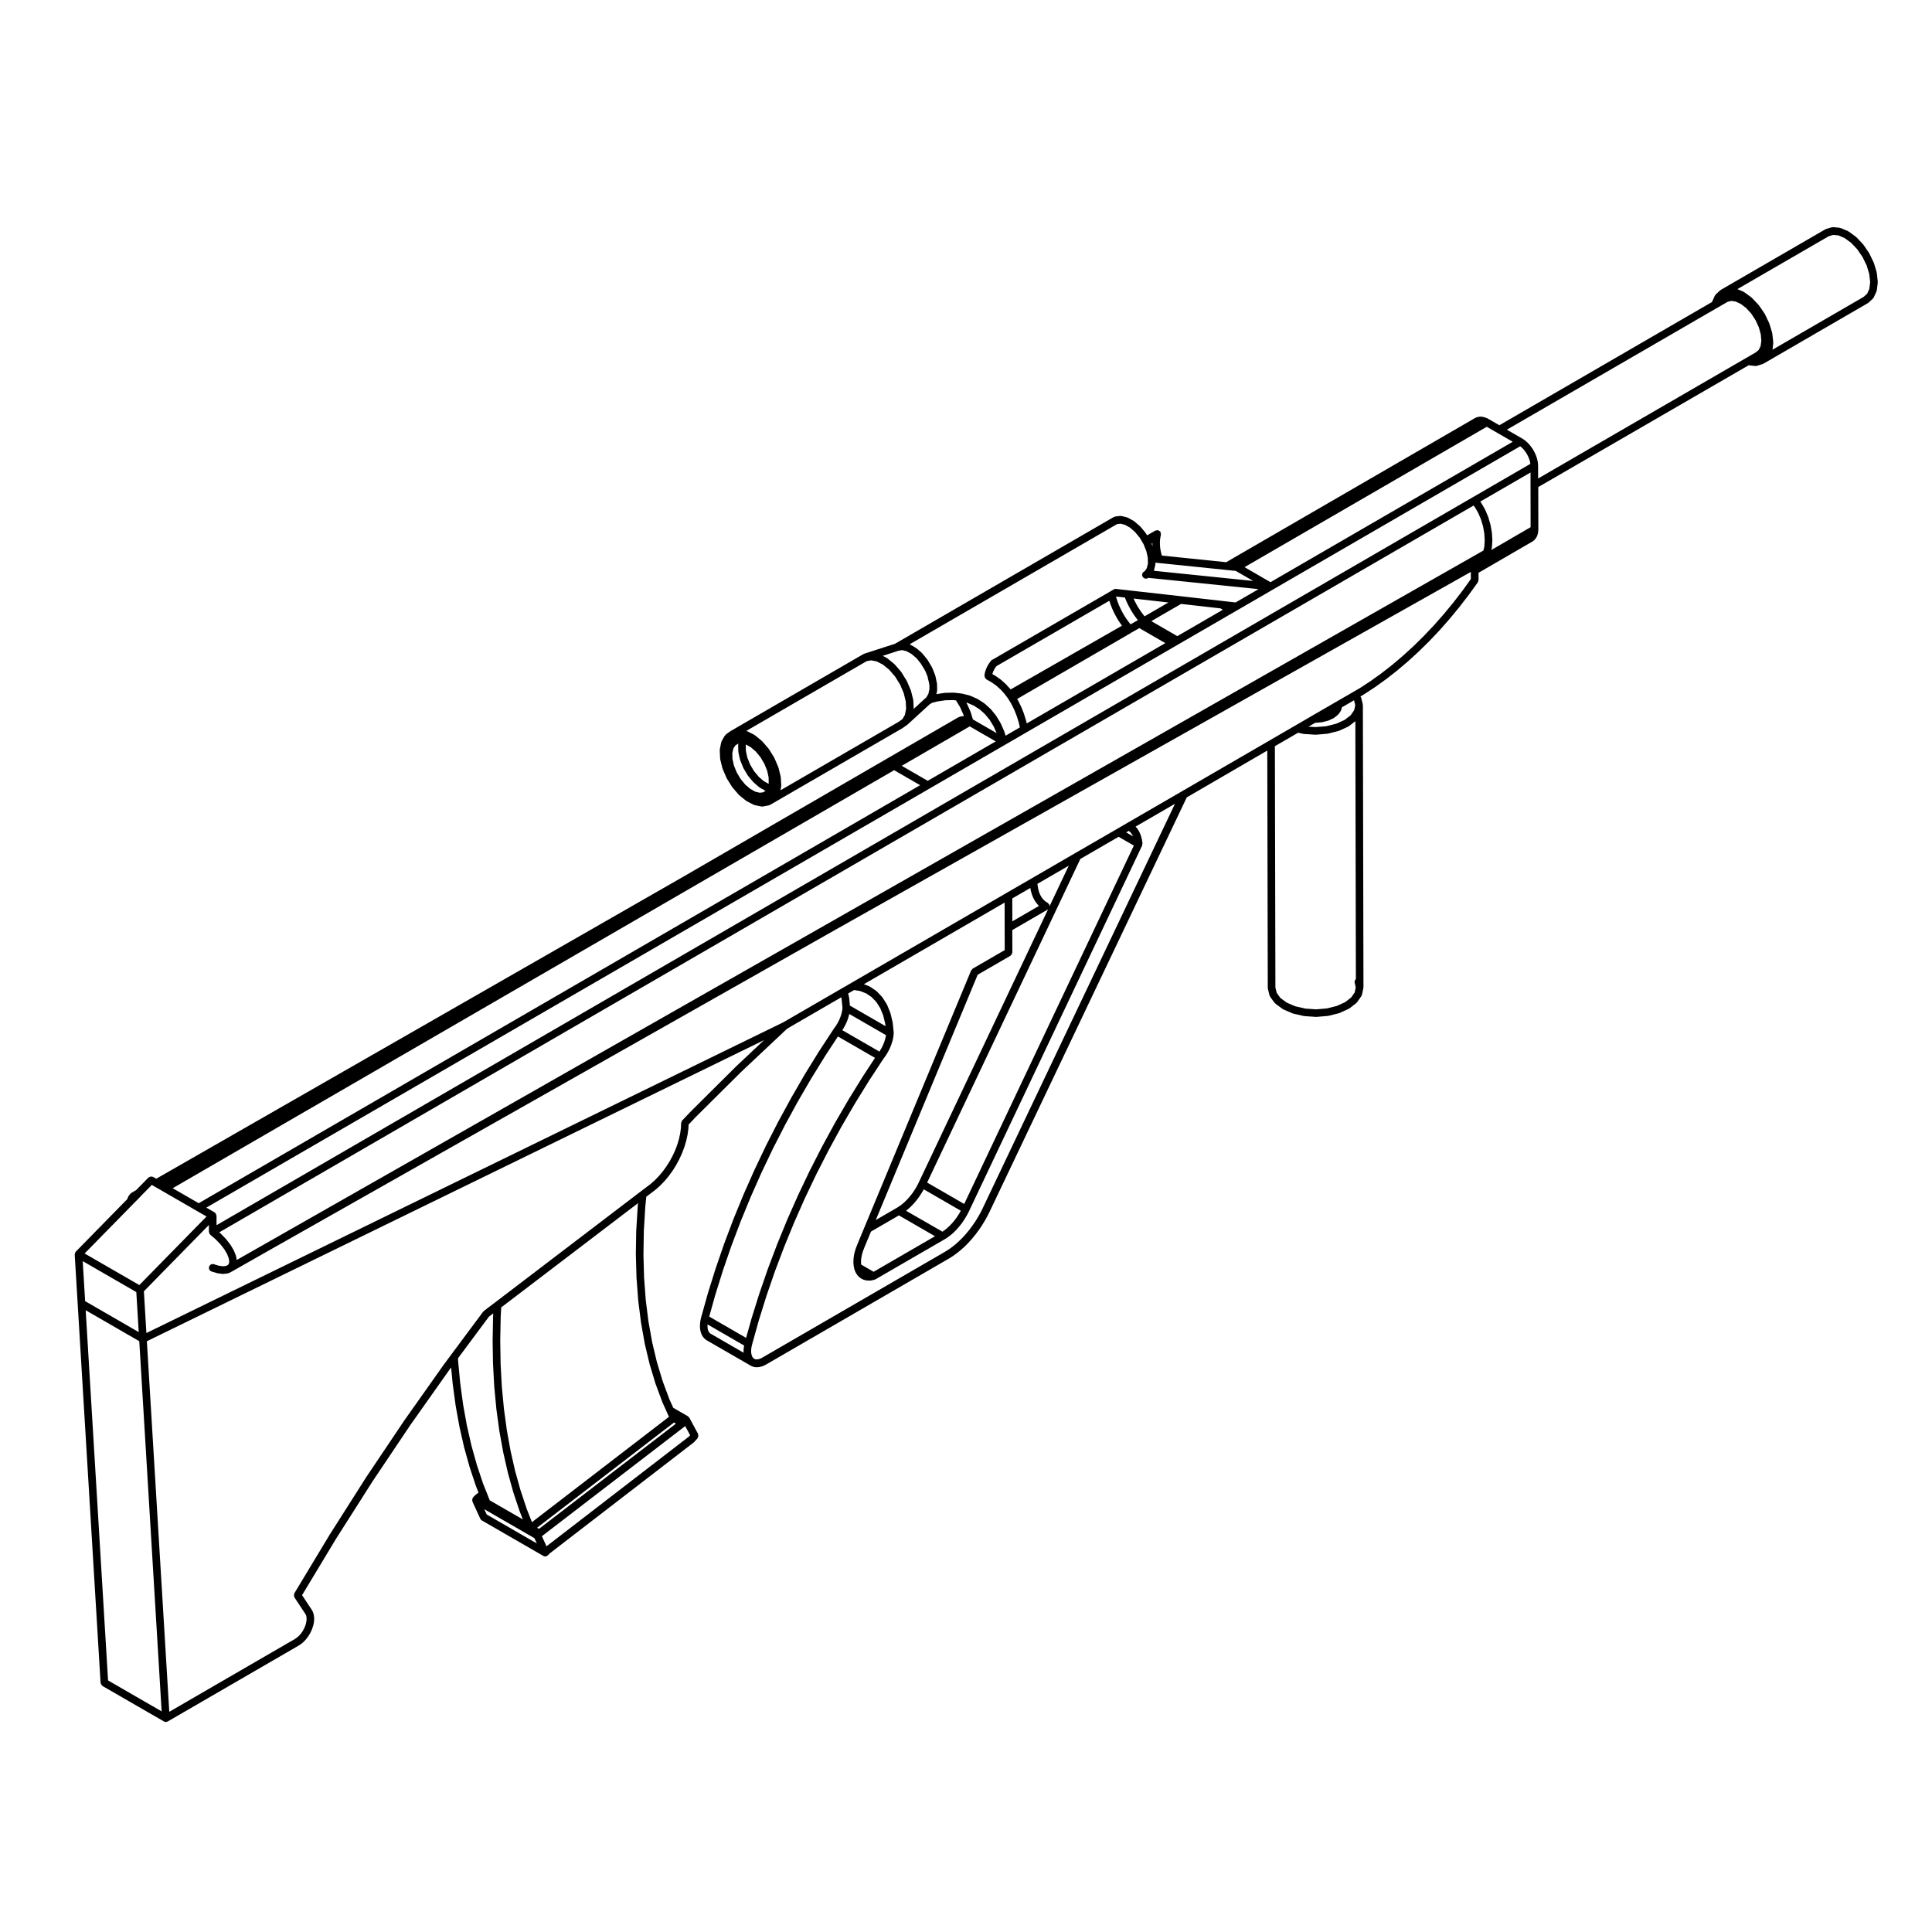 <?xml version="1.0" encoding="UTF-8"?>
<!-- The Best Svg Icon site in the world: iconSvg.co, Visit us! https://iconsvg.co -->
<svg fill="#000000" width="800px" height="800px" version="1.1" viewBox="144 144 512 512" xmlns="http://www.w3.org/2000/svg">
 <path d="m479.84 342.91 0.133 62.93c0 0.051 0.047 0.074 0.051 0.121 0.004 0.047-0.031 0.082-0.016 0.121l0.434 1.742c0.02 0.082 0.09 0.121 0.125 0.195 0.023 0.051 0.004 0.105 0.039 0.156l1.199 1.621c0.031 0.039 0.09 0.031 0.125 0.066 0.039 0.047 0.039 0.109 0.09 0.145l1.883 1.375c0.039 0.031 0.086 0.02 0.125 0.047 0.031 0.016 0.035 0.055 0.07 0.07l2.438 1.055c0.047 0.02 0.086 0.016 0.125 0.023 0.016 0.012 0.023 0.031 0.047 0.035l2.832 0.648c0.051 0.012 0.102 0.012 0.145 0.016 0 0 0.004 0.004 0.012 0.004l0.059 0.004h0.012l2.953 0.203c0.031 0.004 0.051 0.004 0.07 0.004 0.031 0 0.059 0 0.09-0.004l3.019-0.258c0.004 0 0.004-0.004 0.016-0.004 0.051-0.004 0.098-0.012 0.141-0.02l2.801-0.699c0.02-0.004 0.031-0.031 0.051-0.035 0.039-0.016 0.086-0.012 0.125-0.031l2.394-1.094c0.035-0.016 0.039-0.055 0.07-0.074 0.047-0.023 0.098-0.016 0.133-0.047l1.824-1.414c0.051-0.047 0.051-0.109 0.09-0.16 0.035-0.035 0.098-0.023 0.117-0.066l1.133-1.641c0.039-0.051 0.016-0.109 0.039-0.168 0.035-0.074 0.105-0.117 0.117-0.203l0.363-1.754c0.004-0.035-0.023-0.066-0.02-0.105 0-0.035 0.039-0.059 0.039-0.102l-0.156-74.785c0-0.047-0.047-0.074-0.051-0.117-0.012-0.047 0.031-0.082 0.02-0.121l-0.441-1.754c-0.016-0.07-0.09-0.102-0.117-0.16-0.016-0.039-0.004-0.086-0.031-0.125l0.848-0.488c0.004-0.004 0.004-0.016 0.016-0.02 0.004-0.004 0.02-0.004 0.023-0.012l2.922-1.91c0.004-0.004 0.004-0.016 0.012-0.016 0.012-0.004 0.02-0.004 0.031-0.012l2.902-2.086c0.004-0.004 0.004-0.016 0.012-0.02 0.012 0 0.016 0 0.02-0.004l2.883-2.254c0.012-0.004 0.012-0.012 0.012-0.016 0.012-0.004 0.02-0.004 0.023-0.012l2.848-2.418c0.004-0.004 0.004-0.016 0.012-0.02 0.004 0 0.012 0 0.02-0.004l2.805-2.57c0.012-0.004 0.004-0.012 0.012-0.016 0.004-0.004 0.016-0.004 0.02-0.012l2.762-2.715c0.004-0.004 0.004-0.012 0.004-0.02 0.012 0 0.016 0 0.02-0.004l2.707-2.852c0-0.004 0-0.016 0.004-0.023 0.004 0 0.016 0 0.016-0.004l2.637-2.992c0.012-0.004 0.004-0.012 0.012-0.016 0-0.004 0.012-0.004 0.016-0.012l2.562-3.109c0.004-0.004 0-0.012 0.004-0.02 0.004 0 0.016 0 0.016-0.004l2.484-3.219c0.004-0.004 0-0.012 0.004-0.016 0-0.004 0.012-0.004 0.016-0.012l2.398-3.324c0.066-0.09 0.039-0.195 0.07-0.297 0.039-0.105 0.121-0.18 0.121-0.297l-0.004-1.934 14.246-8.258c0.02-0.012 0.02-0.031 0.031-0.039 0.02-0.012 0.051-0.004 0.07-0.02l0.312-0.238c0.039-0.023 0.035-0.074 0.066-0.105 0.031-0.023 0.074-0.016 0.102-0.047l0.273-0.309c0.031-0.035 0.016-0.086 0.039-0.121 0.02-0.023 0.059-0.016 0.082-0.047l0.211-0.371c0.016-0.023-0.004-0.055 0.012-0.082 0.016-0.035 0.055-0.051 0.066-0.086l0.156-0.441c0.012-0.023-0.016-0.051-0.012-0.082 0.012-0.023 0.039-0.039 0.047-0.07l0.098-0.492c0.004-0.023-0.016-0.039-0.012-0.066 0-0.023 0.023-0.039 0.031-0.066l0.031-0.539c0-0.012-0.012-0.02-0.012-0.031 0-0.012 0.012-0.02 0.012-0.031l-0.02-11.18 55.766-32.281c0.016 0 0.023 0.02 0.035 0.02l1.754 0.176c0.039 0 0.07 0.004 0.105 0.004h0.004c0.102 0 0.191-0.016 0.293-0.047l1.5-0.465c0.031-0.012 0.039-0.047 0.07-0.055 0.051-0.02 0.102-0.016 0.141-0.039l27.684-16.051c0.039-0.02 0.039-0.066 0.07-0.09 0.035-0.023 0.082-0.016 0.109-0.047l1.152-1.062c0.035-0.031 0.023-0.082 0.055-0.117 0.059-0.07 0.137-0.117 0.176-0.207l0.73-1.602c0.02-0.047-0.012-0.098 0-0.141 0.02-0.055 0.074-0.09 0.082-0.145l0.246-2.023c0.012-0.047-0.031-0.074-0.031-0.117 0-0.039 0.039-0.07 0.031-0.109l-0.25-2.324c-0.004-0.035-0.039-0.051-0.047-0.082-0.012-0.039 0.02-0.07 0.012-0.105l-0.73-2.438c-0.012-0.031-0.047-0.035-0.055-0.066-0.012-0.031 0.004-0.055-0.004-0.086l-1.16-2.402c-0.012-0.023-0.039-0.031-0.059-0.055-0.012-0.023 0-0.055-0.016-0.082l-1.512-2.207c-0.016-0.023-0.051-0.023-0.07-0.047s-0.012-0.059-0.031-0.082l-1.754-1.848c-0.023-0.023-0.066-0.016-0.09-0.039-0.023-0.023-0.02-0.066-0.051-0.086l-1.883-1.367c-0.035-0.023-0.086-0.012-0.117-0.031s-0.047-0.066-0.082-0.082l-1.883-0.805c-0.051-0.023-0.102 0.012-0.156 0-0.051-0.02-0.082-0.074-0.137-0.082l-1.754-0.168c-0.082-0.016-0.125 0.051-0.203 0.059-0.066 0.004-0.121-0.039-0.191-0.02l-1.508 0.465c-0.039 0.016-0.051 0.059-0.09 0.082-0.039 0.016-0.086-0.004-0.117 0.016l-27.688 16.043c-0.035 0.02-0.035 0.066-0.07 0.09-0.031 0.023-0.082 0.016-0.105 0.047l-1.152 1.074c-0.059 0.051-0.051 0.125-0.09 0.188-0.039 0.055-0.117 0.07-0.145 0.137l-0.719 1.602c-0.012 0.016 0 0.035-0.004 0.051l-56.371 32.668-2.832-1.637c-0.016-0.004-0.023 0-0.035-0.004-0.016-0.004-0.02-0.023-0.031-0.031l-0.484-0.238c-0.02-0.012-0.039 0.004-0.059-0.004-0.02-0.012-0.031-0.035-0.051-0.039l-0.473-0.168c-0.023-0.012-0.051 0.012-0.082 0.004-0.031-0.012-0.039-0.039-0.07-0.047l-0.457-0.09c-0.035-0.004-0.066 0.023-0.098 0.02-0.039-0.004-0.059-0.039-0.102-0.039h-0.434c-0.035 0-0.059 0.035-0.09 0.039-0.039 0.004-0.07-0.031-0.105-0.02l-0.398 0.082c-0.039 0.012-0.059 0.051-0.102 0.066-0.039 0.012-0.074-0.016-0.105 0l-0.363 0.156c-0.023 0.012-0.031 0.035-0.051 0.047-0.02 0.012-0.039 0-0.059 0.012l-65.91 38.188-17.043-1.754-0.09-0.289-0.125-0.473-0.109-0.52-0.086-0.465-0.059-0.469-0.039-0.52-0.016-0.449 0.004-0.516 0.031-0.469 0.051-0.438 0.082-0.457 0.102-0.465c0.012-0.023-0.012-0.047-0.012-0.066 0.02-0.121-0.031-0.23-0.059-0.352-0.02-0.105 0.016-0.207-0.039-0.301-0.004-0.012-0.016-0.012-0.02-0.016-0.016-0.023-0.039-0.039-0.059-0.066-0.016-0.02-0.004-0.047-0.02-0.066-0.07-0.086-0.176-0.086-0.266-0.141-0.102-0.059-0.168-0.156-0.277-0.188-0.012 0-0.012-0.012-0.02-0.012-0.02-0.004-0.039 0.016-0.066 0.012-0.121-0.02-0.227 0.035-0.348 0.059-0.102 0.023-0.207-0.016-0.309 0.047l-0.031 0.016c-0.012 0.012-0.016 0.012-0.023 0.016l-2.121 1.223-0.312-0.527c-0.012-0.023-0.047-0.023-0.059-0.051-0.02-0.023-0.012-0.059-0.031-0.086l-1.34-1.621c-0.023-0.023-0.059-0.02-0.086-0.047-0.02-0.02-0.016-0.055-0.035-0.074l-1.492-1.289c-0.031-0.023-0.074-0.016-0.105-0.035s-0.035-0.066-0.07-0.086l-1.535-0.848c-0.039-0.023-0.09 0-0.133-0.016-0.047-0.02-0.066-0.074-0.109-0.086l-1.465-0.363c-0.07-0.016-0.125 0.031-0.191 0.031-0.066-0.004-0.105-0.055-0.172-0.051l-1.309 0.156c-0.082 0.012-0.109 0.082-0.18 0.102-0.066 0.023-0.141-0.012-0.203 0.031l-57.859 33.523c-0.016 0.012-0.016 0.031-0.031 0.039l-8.273 2.676c-0.039 0.016-0.051 0.059-0.086 0.074-0.035 0.016-0.074-0.004-0.105 0.016l-35.105 20.348c-0.016 0.012-0.016 0.031-0.031 0.039-0.016 0.012-0.035 0-0.051 0.012l-1.246 0.887c-0.066 0.047-0.066 0.125-0.117 0.188-0.051 0.055-0.133 0.066-0.172 0.125l-0.836 1.438c-0.031 0.055 0 0.105-0.02 0.16-0.02 0.059-0.086 0.09-0.098 0.145l-0.379 1.891c-0.012 0.047 0.023 0.086 0.023 0.125 0 0.039-0.047 0.074-0.039 0.117l0.105 2.211c0 0.035 0.035 0.059 0.039 0.098 0.004 0.035-0.02 0.066-0.016 0.102l0.59 2.383c0.004 0.035 0.039 0.051 0.055 0.086 0.004 0.023-0.012 0.051 0 0.074l1.027 2.394c0.012 0.031 0.047 0.047 0.059 0.074 0.012 0.02 0 0.039 0.012 0.059l1.395 2.231c0.012 0.02 0.047 0.016 0.059 0.035 0.02 0.031 0.004 0.066 0.031 0.098l1.668 1.941c0.02 0.023 0.059 0.016 0.082 0.039 0.023 0.02 0.02 0.059 0.047 0.086l1.828 1.484c0.031 0.023 0.074 0.02 0.109 0.039 0.023 0.02 0.031 0.059 0.059 0.074l1.863 0.953c0.066 0.035 0.133 0.031 0.195 0.051 0.031 0.004 0.039 0.039 0.07 0.047l1.773 0.352c0.066 0.016 0.133 0.02 0.195 0.02 0.059 0 0.121-0.004 0.18-0.02l1.562-0.289c0.035-0.004 0.051-0.047 0.082-0.055 0.082-0.02 0.168-0.02 0.242-0.066l35.105-20.34c0.012-0.004 0.012-0.023 0.023-0.031 0.016-0.016 0.039-0.012 0.055-0.02l1.246-0.887c0.02-0.016 0.016-0.039 0.035-0.055s0.047-0.012 0.059-0.023l5.801-5.316 0.352-0.215 0.348-0.195 1.25-0.328 2.215-0.328 2.062-0.051 0.742 0.086 0.02 0.031 1.059 1.738 0.871 1.965 0.125 0.406-0.074 0.047-0.215-0.004h-0.02c-0.035 0-0.059 0.035-0.098 0.039-0.035 0.004-0.066-0.031-0.102-0.02l-0.402 0.082c-0.039 0.012-0.055 0.051-0.098 0.066-0.039 0.012-0.082-0.016-0.117 0l-0.363 0.156c-0.02 0.012-0.023 0.035-0.047 0.051-0.016 0.004-0.039-0.004-0.055 0.004l-72.609 42.082h-0.004l-139.8 80.117-0.84-0.484c-0.082-0.051-0.172-0.016-0.258-0.035-0.133-0.039-0.242-0.07-0.379-0.051-0.133 0.016-0.223 0.082-0.336 0.145-0.082 0.047-0.18 0.035-0.246 0.105l-3.285 3.348-1.203 0.691-0.031 0.012v0.004l-0.031 0.016c-0.07 0.039-0.082 0.121-0.137 0.172-0.055 0.051-0.141 0.055-0.188 0.117l-0.516 0.719c-0.051 0.07-0.02 0.152-0.051 0.227-0.031 0.07-0.105 0.105-0.117 0.18l-0.039 0.215-13.672 13.949c-0.004 0.004 0 0.016-0.004 0.02-0.035 0.035-0.035 0.082-0.066 0.117-0.02 0.031-0.059 0.031-0.082 0.066-0.051 0.086-0.012 0.176-0.035 0.266-0.023 0.102-0.098 0.172-0.09 0.273 0 0.012-0.012 0.016-0.012 0.023l0.785 13.02 6.07 100.5c0 0.039 0.039 0.059 0.047 0.102 0.02 0.121 0.086 0.207 0.145 0.312 0.07 0.121 0.125 0.23 0.242 0.312 0.031 0.023 0.035 0.07 0.07 0.09l16.293 9.406c0.16 0.098 0.332 0.137 0.504 0.137 0.02 0 0.039 0 0.059-0.004 0.02 0 0.035-0.023 0.055-0.031 0.133-0.016 0.266-0.031 0.387-0.105l34.703-20.113c0.012-0.004 0.012-0.02 0.02-0.023 0.012-0.012 0.031-0.004 0.047-0.016l0.621-0.422c0.02-0.016 0.016-0.039 0.035-0.055s0.047-0.012 0.066-0.023l0.598-0.527c0.016-0.016 0.012-0.039 0.023-0.055 0.016-0.016 0.039-0.012 0.055-0.023l0.562-0.629c0.016-0.016 0.004-0.039 0.02-0.059 0.012-0.012 0.031-0.004 0.039-0.02l0.516-0.699c0.016-0.02 0-0.047 0.016-0.07 0.012-0.016 0.035-0.012 0.047-0.023l0.441-0.766c0.004-0.012 0-0.023 0.004-0.039 0.012-0.02 0.031-0.023 0.039-0.047l0.359-0.785c0.004-0.016-0.004-0.035 0-0.051 0.004-0.02 0.023-0.031 0.035-0.051l0.273-0.805c0.004-0.02-0.004-0.035 0-0.051 0.004-0.023 0.031-0.035 0.035-0.059l0.168-0.785c0.004-0.023-0.016-0.047-0.012-0.07 0-0.02 0.023-0.035 0.031-0.059l0.059-0.746c0-0.031-0.02-0.047-0.02-0.074 0-0.023 0.023-0.047 0.023-0.074l-0.047-0.699c0-0.035-0.035-0.059-0.039-0.102-0.004-0.031 0.02-0.055 0.012-0.086l-0.152-0.609c-0.012-0.039-0.051-0.051-0.066-0.09-0.012-0.039 0.012-0.082-0.004-0.109l-0.25-0.516c-0.012-0.02-0.035-0.023-0.051-0.047-0.016-0.02 0-0.047-0.012-0.066l-2.602-3.926 8.988-14.918 9.668-15.199v-0.004l9.984-14.883 10.34-14.629 0.52-0.699 0.426 4.414c0 0.012 0.012 0.016 0.012 0.02 0 0.012-0.004 0.016-0.004 0.023l0.777 5.727c0 0.012 0.012 0.016 0.012 0.02 0 0.012-0.004 0.016-0.004 0.02l1.004 5.551c0 0.012 0.012 0.016 0.016 0.023 0.004 0.012-0.004 0.016-0.004 0.023l1.223 5.371c0 0.012 0.012 0.012 0.012 0.02 0 0.012-0.004 0.016 0 0.023l1.441 5.176c0 0.012 0.012 0.016 0.016 0.023 0 0.012-0.004 0.016 0 0.023l1.656 4.977c0 0.012 0.016 0.016 0.02 0.023v0.023l0.656 1.664-0.785 0.602c-0.023 0.02-0.02 0.055-0.047 0.082-0.023 0.02-0.059 0.012-0.082 0.035l-0.52 0.551c-0.031 0.031-0.016 0.082-0.039 0.109-0.023 0.035-0.074 0.035-0.098 0.074-0.016 0.031 0 0.059-0.012 0.09-0.039 0.086-0.035 0.16-0.051 0.258-0.016 0.105-0.035 0.191-0.02 0.301 0.012 0.07 0.016 0.121 0.039 0.191 0.012 0.031-0.012 0.055 0 0.086l2.086 4.555c0.086 0.191 0.23 0.336 0.402 0.441 0.004 0 0.004 0.004 0.012 0.012l16.262 9.387 0.031 0.02c0.16 0.098 0.332 0.137 0.504 0.137 0.141 0 0.281-0.031 0.418-0.098 0.066-0.031 0.086-0.105 0.141-0.145 0.055-0.039 0.125-0.031 0.176-0.082l0.457-0.488 38.184-29.418c0.031-0.023 0.023-0.066 0.051-0.09 0.023-0.023 0.066-0.016 0.086-0.039l0.855-0.961c0.055-0.059 0.035-0.141 0.074-0.211 0.066-0.109 0.105-0.215 0.121-0.348 0.016-0.125 0-0.238-0.035-0.363-0.02-0.074 0.016-0.152-0.02-0.223l-2.316-4.301c-0.031-0.059-0.102-0.066-0.141-0.109-0.039-0.047-0.031-0.117-0.082-0.16-0.031-0.023-0.07-0.016-0.102-0.035-0.031-0.023-0.031-0.066-0.066-0.086l-2.402-1.387-1.473-0.852-1.023-2.262-1.785-4.801-1.527-5.055-1.25-5.238-0.992-5.543-0.715-5.699-0.441-5.926-0.168-6.07 0.105-6.309 0.383-6.367 0.266-2.66 2.41-1.828c0.012-0.012 0.012-0.023 0.02-0.035 0.012-0.012 0.031-0.004 0.039-0.016l1.164-1.031c0.012-0.012 0.004-0.031 0.02-0.039 0.012-0.012 0.023-0.004 0.035-0.016l1.125-1.16c0.012-0.012 0.004-0.023 0.012-0.035 0.012-0.012 0.023-0.004 0.035-0.016l1.062-1.27c0.012-0.012 0-0.031 0.012-0.039 0.004-0.012 0.02-0.004 0.031-0.016l0.996-1.367c0.012-0.016 0-0.031 0.012-0.047 0.004-0.012 0.02-0.004 0.031-0.016l0.906-1.445c0.004-0.012 0-0.02 0.004-0.031 0.004-0.016 0.02-0.02 0.023-0.031l0.816-1.508c0.004-0.012 0-0.02 0-0.031 0.004-0.012 0.02-0.016 0.023-0.031l0.707-1.535c0.004-0.012 0-0.02 0-0.031 0.004-0.016 0.02-0.02 0.023-0.035l0.59-1.566c0.004-0.012-0.004-0.02 0-0.031 0.004-0.016 0.016-0.02 0.02-0.035l0.465-1.559c0.004-0.016-0.004-0.023-0.004-0.035 0.004-0.016 0.02-0.023 0.023-0.039l0.332-1.535c0-0.016-0.012-0.031-0.004-0.047 0.004-0.016 0.02-0.023 0.02-0.039l0.203-1.484c0-0.016-0.012-0.031-0.012-0.047 0-0.02 0.02-0.031 0.02-0.047l0.047-1.047 1.918-2.019 12.043-11.965 12.168-11.438 14.324-8.305 0.086 0.344 0.246 2.422-0.082 0.734-0.176 0.812-0.262 0.832-0.348 0.855-0.422 0.828-0.488 0.789-0.562 0.77c-0.004 0.012 0 0.02-0.004 0.031-0.004 0.004-0.016 0.004-0.02 0.016l-3.898 5.945v0.012c0 0.004-0.012 0.004-0.012 0.012l-3.742 6.062v0.016c0 0.004-0.012 0.004-0.012 0.012l-3.578 6.184v0.016c0 0.004-0.012 0.004-0.012 0.012l-3.41 6.258v0.016c0 0.004-0.004 0.004-0.012 0.012l-3.234 6.328v0.016c-0.004 0.004-0.012 0.004-0.012 0.012l-3.047 6.398v0.016c0 0.004-0.004 0.004-0.012 0.012l-2.856 6.445v0.016c0 0.004-0.012 0.004-0.012 0.012l-2.66 6.484v0.02c0 0.004-0.004 0.004-0.012 0.012l-2.453 6.492v0.016c0 0.004-0.004 0.004-0.012 0.012l-2.242 6.516v0.016c0 0.012-0.004 0.012-0.012 0.016l-2.031 6.492v0.02c0 0.004-0.004 0.004-0.012 0.012l-1.812 6.484c0 0.012 0.004 0.02 0 0.031s-0.016 0.016-0.016 0.023l-0.195 0.887c-0.004 0.02 0.016 0.039 0.012 0.059 0 0.02-0.023 0.031-0.023 0.051l-0.09 0.848c0 0.023 0.02 0.039 0.016 0.066 0 0.023-0.023 0.039-0.023 0.066l0.016 0.797c0 0.031 0.031 0.051 0.035 0.082 0 0.023-0.02 0.051-0.016 0.074l0.125 0.719c0.004 0.035 0.039 0.055 0.051 0.09 0.012 0.031-0.016 0.059 0 0.09l0.23 0.629c0.016 0.039 0.055 0.059 0.074 0.102 0.016 0.031 0 0.059 0.016 0.09l0.328 0.523c0.02 0.035 0.07 0.023 0.102 0.055 0.035 0.047 0.023 0.105 0.066 0.145l0.418 0.395c0.031 0.031 0.082 0.02 0.117 0.047 0.031 0.023 0.031 0.07 0.066 0.09l11.574 6.68s0.004 0 0.012 0.004c0.004 0 0.004 0.004 0.012 0.012l0.504 0.277c0.055 0.031 0.121 0.023 0.18 0.047 0.023 0.012 0.035 0.047 0.066 0.051l0.57 0.137c0.082 0.02 0.16 0.031 0.238 0.031h0.016l0.629-0.012h0.004c0.066-0.004 0.133-0.012 0.203-0.023l0.664-0.145c0.016-0.004 0.02-0.02 0.035-0.023 0.039-0.012 0.082-0.012 0.117-0.023l0.691-0.277c0.02-0.012 0.02-0.031 0.039-0.039 0.031-0.016 0.066-0.012 0.09-0.023l48.688-28.215s0-0.004 0.004-0.012c0.012-0.004 0.016 0 0.023-0.004l1.008-0.629c0.012-0.004 0.012-0.02 0.02-0.031 0.012-0.004 0.023 0 0.035-0.012l0.996-0.719c0.004-0.004 0.004-0.016 0.012-0.02 0.004-0.004 0.02-0.004 0.023-0.012l0.988-0.785c0.004-0.004 0.004-0.02 0.016-0.023 0.012-0.012 0.023-0.004 0.035-0.016l0.969-0.875c0.004-0.004 0.004-0.016 0.012-0.02 0.004-0.004 0.016-0.004 0.02-0.012l0.945-0.938c0.012-0.012 0.004-0.023 0.016-0.035 0.004-0.004 0.016 0 0.023-0.012l0.918-1.012c0.004-0.004 0-0.016 0.004-0.02s0.016-0.004 0.02-0.012l0.883-1.062c0.004-0.012 0-0.02 0.012-0.031 0.004-0.004 0.016-0.004 0.02-0.012l0.848-1.125c0-0.004 0-0.016 0.004-0.023 0.004-0.004 0.016-0.004 0.02-0.012l0.797-1.16c0.004-0.012 0-0.02 0.004-0.031 0.004-0.004 0.016-0.004 0.02-0.012l0.746-1.211c0.012-0.012 0-0.02 0.012-0.031 0-0.004 0.012-0.004 0.016-0.012l0.695-1.238c0.004-0.004 0-0.012 0.004-0.02 0.004-0.004 0.016-0.012 0.02-0.02l0.637-1.27c0.004-0.004 0-0.004 0-0.012 0.004-0.004 0.012-0.004 0.012-0.012l52.219-109.74zm23.449 62.75-0.273 1.324-0.926 1.344-1.617 1.258-2.18 0.992-2.656 0.664-2.856 0.242-2.836-0.195-2.695-0.613-2.242-0.969-1.664-1.215-0.996-1.344-0.352-1.422-0.137-63.98 6.156-3.57 1.379 0.312c0.051 0.012 0.105 0.016 0.152 0.016 0 0 0 0.004 0.004 0.004l0.055 0.004h0.012 0.004l2.957 0.191c0.023 0.004 0.051 0.004 0.07 0.004 0.031 0 0.059 0 0.09-0.004l3.012-0.258c0.012 0 0.012-0.004 0.02-0.004 0.047-0.004 0.098-0.012 0.137-0.02l2.805-0.699c0.02-0.004 0.023-0.031 0.047-0.035 0.047-0.016 0.086-0.012 0.125-0.031l2.398-1.094c0.031-0.016 0.035-0.055 0.07-0.074 0.039-0.023 0.09-0.016 0.125-0.047l1.703-1.32 0.141 68.355c-0.25 0.242-0.418 0.559-0.328 0.926zm-12.527-69.09 1.785-1.031h0.012c0.031 0.004 0.059 0.004 0.09 0.004s0.059 0 0.098-0.004l1.598-0.145c0.004 0 0.012-0.012 0.02-0.012 0.047-0.004 0.09-0.004 0.137-0.02l1.477-0.383c0.02-0.004 0.031-0.031 0.047-0.035 0.047-0.016 0.09-0.012 0.133-0.031l1.254-0.59c0.035-0.016 0.039-0.059 0.074-0.082 0.039-0.023 0.09-0.016 0.125-0.047l0.945-0.754c0.055-0.039 0.051-0.109 0.098-0.16 0.035-0.035 0.098-0.023 0.117-0.066l0.586-0.867c0.035-0.055 0.012-0.117 0.031-0.176 0.039-0.074 0.105-0.117 0.121-0.203l0.098-0.52 3.231-1.867 0.312 1.293-0.273 1.324-0.922 1.336-1.621 1.258-2.18 0.992-2.648 0.664-2.863 0.242zm46.602-47.742-0.238 1.066-322.69 183.63-7.707 4.387-0.137-0.898c-0.004-0.047-0.051-0.059-0.059-0.102-0.012-0.047 0.016-0.086 0-0.121l-0.52-1.309c-0.012-0.031-0.047-0.035-0.055-0.059-0.012-0.023 0-0.059-0.012-0.086l-0.832-1.406c-0.012-0.02-0.039-0.02-0.055-0.039-0.016-0.023-0.004-0.051-0.02-0.07l-1.109-1.414c-0.012-0.016-0.035-0.016-0.051-0.031-0.016-0.016-0.004-0.039-0.02-0.055l-1.34-1.375c-0.012-0.016-0.035-0.012-0.047-0.02-0.012-0.016-0.004-0.035-0.02-0.047l-0.348-0.297 332.41-192.61 0.387 0.5 0.855 1.484 0.719 1.699 0.551 1.844 0.328 1.859 0.109 1.824zm-136.12 43.906c-0.004-0.02-0.031-0.031-0.039-0.051-0.012-0.02 0.004-0.039 0-0.059l-0.926-2.086c-0.012-0.023-0.035-0.023-0.051-0.047-0.012-0.023 0-0.051-0.012-0.07l-0.141-0.238 0.367 0.102 1.676 0.746 1.559 1.012 1.375 1.238 1.25 1.531 1.047 1.734 0.77 1.742-6.289-3.633-0.09-0.289-0.125-0.414v-0.004-0.004zm37.121-28.398c0 0.012 0.012 0.016 0.02 0.023 0 0.012-0.004 0.016 0 0.023l0.363 0.918c0 0.012 0.012 0.012 0.02 0.02 0 0.012-0.004 0.016 0 0.023l0.414 0.906c0 0.012 0.012 0.016 0.02 0.023v0.02l0.453 0.887c0.012 0.012 0.016 0.012 0.02 0.02v0.02l0.5 0.867c0.004 0.012 0.016 0.004 0.023 0.012 0 0.016-0.004 0.023 0 0.035l0.539 0.836c0 0.012 0.016 0.004 0.02 0.016 0.012 0.004 0 0.016 0.012 0.023l0.57 0.801-29.508 16.898-0.07-0.086c-0.012-0.016-0.031-0.012-0.039-0.023-0.016-0.016-0.012-0.035-0.02-0.051l-1.129-1.23c-0.016-0.016-0.035-0.012-0.047-0.02-0.02-0.016-0.012-0.039-0.031-0.055l-1.219-1.094c-0.02-0.016-0.047-0.004-0.059-0.02-0.02-0.016-0.016-0.039-0.031-0.051l-1.324-0.938c-0.016-0.012-0.035 0-0.055-0.016-0.016-0.012-0.016-0.031-0.031-0.039l-0.785-0.441 0.02-0.082 0.117-0.367 0.156-0.387 0.188-0.367 0.195-0.348 0.227-0.328 0.176-0.23 29.91-17.324 0.047 0.152c0 0.012 0.012 0.012 0.016 0.02 0.004 0.012-0.004 0.016-0.004 0.023zm4.508-0.223c0.012 0.012 0.016 0.012 0.02 0.02 0.004 0.012 0 0.016 0 0.023l0.457 0.887c0.004 0.012 0.016 0.012 0.02 0.02 0.004 0.004 0 0.016 0.004 0.02l0.492 0.867c0.012 0.004 0.02 0.004 0.02 0.012 0.012 0.012 0 0.023 0.012 0.035l0.527 0.836c0.012 0.012 0.02 0.004 0.023 0.016 0.004 0.004 0.004 0.016 0.004 0.023l0.578 0.805c0 0.004 0.012 0.004 0.02 0.012 0 0.012 0 0.02 0.004 0.023l0.504 0.641-0.121 0.07-1.82 1.027-0.086-0.102h-0.004l-0.551-0.711-0.551-0.762v-0.004l-0.52-0.812-0.488-0.848-0.414-0.812-0.414-0.898-0.324-0.82-0.324-0.938-0.168-0.586 0.105-0.059 2.238 0.25 0.312 0.812c0.012 0.012 0.02 0.016 0.023 0.023 0.004 0.012-0.004 0.02 0 0.023zm4.461 3.211-0.105-0.117h-0.004l-0.551-0.707-0.539-0.762v-0.004l-0.539-0.836-0.453-0.789-0.453-0.875-0.281-0.613 9.238 1.043zm9.668-3.281 10.438 1.184 0.629 0.363-12.07 6.996-6.883-3.977zm-14.258 8.258c0.004 0 0.004-0.004 0.012-0.004 0-0.004 0.004 0 0.012-0.004l1.133-0.684 2.035-1.152 6.887 3.977-36.727 21.285-0.145-0.629c-0.004-0.016-0.02-0.02-0.023-0.035 0-0.012 0.012-0.02 0.004-0.035l-0.574-1.859c0-0.016-0.02-0.02-0.02-0.031-0.012-0.02 0.004-0.035 0-0.051l-0.695-1.742c-0.004-0.016-0.023-0.02-0.035-0.035 0-0.012 0.012-0.023 0-0.039l-0.805-1.621c-0.004-0.016-0.023-0.016-0.035-0.035-0.004-0.012 0.004-0.031-0.004-0.047l-0.207-0.328zm-26.816 25.84 39.414-22.836 1.168-0.68 14.082-8.156 1.547-0.898h0.004l9.059-5.254v-0.004l65.66-38.047 0.309 0.246 0.43 0.414 0.395 0.457 0.316 0.43 0.352 0.562 0.266 0.5 0.238 0.539 0.195 0.562 0.133 0.523 0.066 0.422-15.289 8.867-332.89 192.9-0.004-2.523v-0.004c0-0.047-0.047-0.082-0.051-0.121-0.016-0.133-0.074-0.227-0.145-0.344-0.047-0.082-0.039-0.176-0.105-0.242v-0.004c-0.035-0.035-0.086-0.02-0.121-0.051-0.035-0.031-0.035-0.082-0.082-0.105l-2.195-1.266 191.68-111.07 20.031-11.613h0.004zm123.3-48.387 0.125-0.559c0.012-0.031-0.02-0.055-0.016-0.082 0.004-0.031 0.035-0.051 0.035-0.082l0.117-1.789c0.004-0.023-0.02-0.039-0.02-0.066 0-0.023 0.023-0.039 0.02-0.066l-0.117-1.941c-0.004-0.023-0.031-0.039-0.031-0.059s0.016-0.035 0.012-0.055l-0.352-1.988c0-0.02-0.031-0.031-0.031-0.051-0.012-0.02 0.012-0.039 0.004-0.059l-0.574-1.941c-0.012-0.02-0.031-0.031-0.039-0.051-0.012-0.02 0.012-0.039 0-0.059l-0.766-1.809c-0.012-0.02-0.035-0.023-0.051-0.047-0.012-0.02 0.012-0.047-0.004-0.066l-0.926-1.602c-0.016-0.023-0.047-0.023-0.059-0.047-0.016-0.023-0.004-0.055-0.02-0.074l-0.258-0.328 13.332-7.723v3.32l0.02 11.18zm89.371-83.133 1.215-0.371 1.395 0.133 1.613 0.695 1.734 1.258 1.629 1.715 1.422 2.086 1.09 2.242 0.684 2.289 0.23 2.106-0.215 1.777-0.574 1.27-0.918 0.848-24.18 14.012 0.211-1.734c0.004-0.047-0.035-0.074-0.035-0.109 0-0.047 0.039-0.074 0.035-0.109l-0.25-2.312c-0.004-0.035-0.039-0.051-0.047-0.082-0.004-0.035 0.02-0.07 0.012-0.105l-0.734-2.438c-0.004-0.031-0.039-0.035-0.051-0.066s0.012-0.055-0.004-0.086l-1.152-2.414c-0.016-0.023-0.051-0.031-0.059-0.055-0.02-0.023 0-0.055-0.02-0.082l-1.508-2.195c-0.02-0.023-0.055-0.023-0.074-0.051-0.02-0.02-0.012-0.055-0.031-0.074l-1.758-1.848c-0.02-0.023-0.059-0.016-0.086-0.039-0.023-0.02-0.023-0.059-0.051-0.082l-1.883-1.375c-0.031-0.023-0.082-0.012-0.105-0.031-0.039-0.02-0.051-0.07-0.09-0.09l-1.621-0.684zm-29.488 18.938 2.727-1.57 0.961-0.246 1.16 0.168 1.355 0.625 1.441 1.102 1.328 1.445 1.16 1.773 0.867 1.891 0.523 1.898 0.141 1.715-0.211 1.402-0.488 0.969-0.785 0.66-2.5 1.449-0.004 0.004-55.168 31.965-0.004-3.32c0-0.012-0.016-0.02-0.016-0.031s0.012-0.016 0.012-0.023l-0.031-0.57c0-0.02-0.02-0.031-0.02-0.051-0.004-0.02 0.012-0.035 0.012-0.055l-0.102-0.609c0-0.02-0.02-0.023-0.023-0.047-0.004-0.02 0.016-0.035 0.004-0.051l-0.156-0.609c0-0.016-0.02-0.02-0.02-0.035-0.012-0.016 0.004-0.023 0-0.039l-0.215-0.629c0-0.016-0.02-0.02-0.031-0.035-0.004-0.016 0.012-0.031 0-0.047l-0.273-0.621c-0.004-0.016-0.023-0.016-0.031-0.031-0.004-0.012 0.004-0.023-0.004-0.039l-0.316-0.598c-0.004-0.012-0.02-0.012-0.023-0.023-0.012-0.012 0-0.023-0.012-0.039l-0.363-0.578c-0.012-0.016-0.031-0.016-0.039-0.023-0.004-0.016 0-0.031-0.012-0.039l-0.402-0.539c-0.004-0.012-0.02-0.012-0.031-0.02-0.012-0.012 0-0.031-0.012-0.039l-0.434-0.504c-0.016-0.016-0.035-0.012-0.051-0.02-0.012-0.016-0.004-0.035-0.02-0.051l-0.457-0.441c-0.016-0.016-0.035-0.004-0.047-0.02-0.016-0.012-0.012-0.023-0.02-0.035l-0.48-0.383c-0.016-0.016-0.035-0.004-0.055-0.016-0.012-0.012-0.012-0.035-0.031-0.047l-0.484-0.312c-0.004-0.004-0.02 0-0.023-0.004-0.012-0.004-0.012-0.02-0.02-0.023l-4.051-2.336zm-61.102 31.543 2.832 1.637 4.055 2.336-64.199 37.207-6.883-3.977zm-88.199 38.098 0.363-1.508c0.012-0.047-0.023-0.086-0.02-0.125 0.004-0.051 0.051-0.082 0.051-0.125l-0.012-0.332 0.992 0.102 17.906 1.84 2.398 0.246 4.625 2.664-26.344-2.699c0.012-0.023 0.031-0.039 0.039-0.062zm-0.41-7.285-0.004 0.137c0 0.012 0.012 0.016 0.012 0.023 0 0.012-0.004 0.016-0.004 0.023l0.016 0.527c0 0.012 0.012 0.016 0.012 0.023 0 0.012-0.004 0.016-0.004 0.023v0.051l-0.25-0.625zm-103.17 66.062-0.902 0.105-1.16-0.277-1.34-0.746-1.336-1.148-1.234-1.5-1.031-1.738-0.734-1.824-0.387-1.758-0.031-1.566 0.293-1.195 0.523-0.797 0.684-0.422 0.082-0.012-0.004 0.02c-0.012 0.047 0.023 0.086 0.02 0.125-0.004 0.051-0.051 0.082-0.051 0.125l0.035 1.785c0 0.039 0.035 0.059 0.039 0.102 0.004 0.035-0.023 0.066-0.016 0.102l0.43 1.949c0.004 0.035 0.039 0.051 0.051 0.082 0.012 0.031-0.012 0.055 0 0.086l0.797 1.969c0.012 0.031 0.047 0.047 0.059 0.074 0.012 0.02-0.004 0.039 0.004 0.059l1.109 1.867c0.012 0.02 0.047 0.016 0.059 0.035 0.02 0.031 0.004 0.07 0.031 0.102l1.344 1.621c0.02 0.023 0.055 0.016 0.082 0.039 0.02 0.02 0.016 0.059 0.039 0.082l1.484 1.281c0.031 0.023 0.07 0.016 0.102 0.039 0.031 0.02 0.031 0.059 0.066 0.082l1.531 0.855c0.004 0.004 0.012 0 0.016 0.004zm1.457-2.258-1.293-0.727-1.324-1.137-1.266-1.531-1.008-1.703-0.742-1.84-0.387-1.758-0.031-1.566 0.039-0.156 1.293 0.727 1.336 1.148 1.234 1.5 1.031 1.738 0.734 1.824 0.387 1.758 0.023 1.566zm36.117-18.254-0.641 1.098-1.047 0.75-31.285 18.129 0.191-0.969c0.012-0.047-0.023-0.086-0.023-0.125 0-0.039 0.047-0.074 0.039-0.117l-0.109-2.211c0-0.035-0.035-0.055-0.047-0.086-0.004-0.039 0.023-0.07 0.016-0.105l-0.586-2.383c-0.004-0.031-0.039-0.047-0.055-0.074-0.004-0.023 0.012-0.055 0-0.086l-1.027-2.394c-0.012-0.023-0.047-0.031-0.055-0.055-0.012-0.023 0-0.055-0.012-0.082l-1.391-2.231c-0.016-0.023-0.051-0.023-0.066-0.051-0.016-0.023-0.004-0.055-0.023-0.082l-1.672-1.93c-0.02-0.023-0.059-0.02-0.086-0.047-0.02-0.02-0.016-0.055-0.039-0.074l-1.828-1.496c-0.031-0.023-0.07-0.012-0.105-0.031-0.035-0.023-0.035-0.07-0.074-0.09l-1.863-0.953c-0.047-0.023-0.098 0.004-0.141-0.012-0.035-0.016-0.055-0.055-0.09-0.066l31.891-18.484 1.211-0.215 1.445 0.289 1.648 0.84 1.664 1.359 1.57 1.812 1.309 2.109 0.957 2.238 0.551 2.215 0.098 1.984zm6.445-6.621-0.207 1.027-0.488 0.848-0.023 0.047-0.395 0.363c-0.012 0.012-0.004 0.031-0.02 0.047-0.016 0.016-0.039 0.004-0.055 0.02v0.004c0 0.004-0.004 0-0.012 0.004l-2.902 2.656-0.105-2.191c0-0.039-0.035-0.059-0.039-0.102-0.004-0.031 0.02-0.059 0.016-0.098l-0.59-2.383c-0.004-0.031-0.039-0.047-0.051-0.074-0.012-0.031 0.012-0.055 0-0.086l-1.027-2.394c-0.012-0.023-0.047-0.031-0.055-0.055-0.012-0.023 0-0.055-0.012-0.082l-1.395-2.242c-0.016-0.023-0.051-0.023-0.066-0.051-0.016-0.023-0.004-0.055-0.023-0.082l-1.668-1.93c-0.02-0.023-0.059-0.02-0.086-0.047-0.02-0.02-0.016-0.055-0.039-0.074l-1.828-1.496c-0.031-0.023-0.07-0.012-0.105-0.035-0.035-0.02-0.035-0.066-0.074-0.086l-1.074-0.551 4-1.293c0.016-0.004 0.02-0.023 0.035-0.031l0.871-0.16h0.004l0.152-0.016c0.031 0.004 0.059 0.012 0.098 0.012 0.016 0 0.023-0.016 0.047-0.016l0.812 0.195 0.188 0.051c0.02 0.004 0.035 0.004 0.055 0.012l0.07 0.02 1.043 0.574 0.117 0.07c0.012 0.004 0.023 0.004 0.035 0.012 0 0.004 0 0.012 0.004 0.012l0.121 0.07 1.18 1.012 0.156 0.133 1.059 1.316c0.004 0.004 0.016 0.004 0.02 0.012 0.004 0.012 0 0.02 0.012 0.031l0.07 0.082c0.004 0.016 0 0.035 0.004 0.051l0.168 0.266s0.004 0 0.004 0.004l0.746 1.199 0.012 0.02 0.105 0.25c0.02 0.055 0.074 0.082 0.105 0.125l0.637 1.586c0.004 0.039-0.023 0.07-0.016 0.105l0.168 0.68 0.207 0.836 0.012 0.242c0 0.059 0.055 0.102 0.07 0.152l0.023 1.293c-0.012 0.074-0.059 0.094-0.07 0.137zm8.805 0.988c-0.023-0.012-0.051 0.016-0.074 0.012-0.023-0.004-0.035-0.031-0.059-0.035l-0.887-0.105c-0.004 0-0.004-0.004-0.012-0.004l-1.219-0.133c-0.02 0-0.031 0.016-0.051 0.016-0.023 0-0.035-0.023-0.059-0.023h-0.02l-2.207 0.051c-0.023 0-0.035 0.023-0.059 0.031-0.023 0-0.039-0.02-0.066-0.02l-2.191 0.328 0.176-0.719c0.012-0.047-0.023-0.086-0.02-0.125 0.004-0.051 0.051-0.082 0.051-0.125l-0.035-1.789c0-0.051-0.047-0.082-0.055-0.125-0.004-0.047 0.023-0.086 0.016-0.125l-0.074-0.258-0.176-0.887c0-0.004-0.004-0.004-0.004-0.012v-0.016l-0.16-0.719c-0.004-0.031-0.039-0.047-0.051-0.074-0.012-0.023 0.012-0.051 0-0.082l-0.797-1.98c-0.012-0.031-0.051-0.039-0.066-0.066-0.016-0.035 0-0.07-0.016-0.102l-0.176-0.281-0.75-1.273v-0.004l-0.004-0.012s-0.004 0-0.004-0.004l-0.156-0.262c-0.016-0.031-0.059-0.035-0.082-0.059-0.02-0.035-0.012-0.074-0.035-0.105l-0.227-0.258-1.082-1.34c-0.02-0.023-0.059-0.02-0.086-0.047-0.023-0.023-0.016-0.066-0.039-0.086l-0.227-0.195-1.258-1.082c-0.074-0.066-0.172-0.047-0.258-0.086-0.051-0.047-0.07-0.121-0.125-0.152-0.023-0.016-0.051 0.004-0.074-0.012-0.02-0.016-0.023-0.047-0.047-0.059-0.004-0.004-0.012 0-0.012 0-0.004-0.004-0.004-0.012-0.004-0.012l-1.176-0.648c-0.023-0.016-0.055 0.004-0.082-0.012l54.992-31.867 0.918-0.105 1.18 0.293 1.309 0.727 1.344 1.16 1.266 1.527 0.754 1.285v0.004l0.012 0.012v0.012l0.238 0.387 0.742 1.844 0.387 1.75v0.215 0.004l0.031 1.355-0.297 1.199-0.516 0.785-0.215 0.125c-0.484 0.289-0.641 0.902-0.359 1.379 0.188 0.316 0.523 0.5 0.871 0.5 0.172 0 0.344-0.047 0.516-0.137l0.133-0.082 29.18 2.996-6.082 3.527-3.531-0.402-10.992-1.25-13.926-1.57-3.195-0.363c-0.004 0-0.012 0.004-0.016 0.004-0.012 0-0.012-0.012-0.02-0.012l-0.117-0.012c-0.176-0.023-0.301 0.074-0.438 0.137-0.012 0.004-0.02 0-0.031 0.004l-0.02 0.012c-0.098 0.051-0.18 0.07-0.25 0.145l-0.777 0.453-0.004 0.004-31.016 17.965c-0.098 0.051-0.203 0.051-0.273 0.125l-0.168 0.176c-0.012 0.012 0 0.023-0.012 0.035-0.012 0.016-0.031 0.012-0.039 0.023l-0.301 0.383c-0.004 0.012-0.004 0.023-0.012 0.035-0.004 0.012-0.02 0.012-0.023 0.02l-0.277 0.402c-0.012 0.016 0 0.031-0.012 0.039-0.004 0.016-0.02 0.016-0.031 0.023l-0.246 0.422c0 0.012 0.004 0.02 0 0.031-0.012 0.016-0.02 0.016-0.031 0.023l-0.211 0.434c-0.004 0.016 0.004 0.023-0.004 0.039-0.004 0.016-0.02 0.016-0.031 0.031l-0.176 0.441c-0.004 0.016 0.004 0.023 0 0.039-0.004 0.016-0.02 0.016-0.023 0.031l-0.141 0.453c-0.012 0.016 0.004 0.031 0 0.047 0 0.016-0.02 0.02-0.023 0.035l-0.105 0.441c0 0.016 0.012 0.023 0.012 0.039-0.004 0.016-0.02 0.02-0.023 0.035l-0.066 0.422c-0.016 0.082 0.047 0.137 0.051 0.211 0.012 0.133 0.031 0.242 0.09 0.359 0.059 0.121 0.125 0.203 0.227 0.297 0.055 0.051 0.066 0.125 0.133 0.168l1.367 0.766 1.23 0.871 1.168 1.043 1.039 1.145 0.562 0.746 0.23 0.312c0.004 0.004 0.012 0 0.016 0.004v0.02l0.168 0.207 0.105 0.18c0.004 0.004 0 0.004 0.004 0.012l0.02 0.031c0 0.004 0.004 0 0.012 0.004v0.016l0.715 1.164 0.762 1.535 0.68 1.719 0.535 1.738 0.281 1.215-3.789 2.203-0.344-1.098c-0.004-0.02-0.031-0.031-0.039-0.051-0.004-0.02 0.012-0.039 0-0.059l-0.926-2.086c-0.012-0.023-0.039-0.023-0.051-0.047-0.012-0.023 0-0.051-0.012-0.07l-1.129-1.859c-0.016-0.023-0.047-0.02-0.059-0.047-0.016-0.02-0.004-0.055-0.023-0.074l-1.324-1.621c-0.02-0.023-0.055-0.02-0.074-0.039s-0.012-0.051-0.031-0.07l-1.512-1.359c-0.023-0.02-0.055-0.012-0.074-0.031-0.031-0.016-0.023-0.055-0.051-0.07l-1.684-1.094c-0.023-0.016-0.059 0-0.086-0.016-0.023-0.016-0.023-0.051-0.055-0.059l-1.832-0.816c-0.023-0.012-0.055 0.004-0.086-0.004-0.023-0.012-0.035-0.039-0.066-0.051zm1.938 8.668 6.891 3.977-18.027 10.449-6.887-3.977zm-20.031 11.609 6.887 3.977-191.19 110.78-6.887-3.977zm-201.55 114.84c0-0.004 0.004-0.004 0.004-0.004l1.672-1.703v-0.012h0.004l0.238-0.246v-0.004c0-0.004 0.004-0.004 0.004-0.004l0.074-0.082v-0.004l2.828-2.875 0.672 0.387 0.82 0.473 1.535 0.887 8.898 5.141 2.578 1.484-17.809 18.168-14.5-8.367zm-13.488 15.262 14.203 8.203 0.641 10.609-14.203-8.203zm6.715 111.12-5.93-98.105 14.203 8.203 5.926 98.102zm97.746-57.078-1.438-5.144-1.211-5.309-0.988-5.481-0.777-5.707-0.555-5.848-0.039-0.805 8.191-11.02 1.152-0.883-0.051 0.898c0 0.004 0.004 0.012 0.004 0.016 0 0.012-0.004 0.012-0.004 0.02l-0.113 6.301c0 0.004 0.004 0.012 0.004 0.02 0 0.004-0.004 0.012-0.004 0.016l0.102 6.184c0 0.012 0.012 0.016 0.012 0.02 0 0.012-0.004 0.016-0.004 0.02l0.328 6.031c0 0.004 0.004 0.012 0.012 0.02 0 0.004-0.004 0.012-0.004 0.02l0.555 5.883c0 0.012 0.012 0.016 0.012 0.02 0 0.012-0.004 0.016-0.004 0.023l0.781 5.727c0 0.012 0.012 0.016 0.012 0.02 0 0.012-0.004 0.016-0.004 0.02l1.004 5.551c0 0.012 0.012 0.016 0.016 0.023 0 0.004-0.004 0.012-0.004 0.02l1.223 5.371c0 0.012 0.012 0.016 0.012 0.02 0 0.012-0.004 0.02 0 0.031l1.441 5.176c0 0.012 0.012 0.016 0.016 0.023 0 0.012-0.004 0.016 0 0.023l1.664 4.977c0.004 0.012 0.016 0.016 0.02 0.023v0.023l0.82 2.09-8.777-5.062-0.816-2.074-0.934-2.316zm2.598 13.105-0.641-1.402 11.164 6.445 2.121 1.223 0.641 1.402zm52.57-23.402c0.016-0.012 0.012-0.031 0.023-0.047l1.316 2.438-0.328 0.367-37.73 29.07-1.223-2.676zm-2.934-0.973 0.516 0.297-36.281 27.875-0.516-0.293zm-7.75-20.895c0 0.012 0.016 0.016 0.016 0.031 0 0.012-0.004 0.016-0.004 0.023l1.27 5.336c0 0.012 0.016 0.016 0.016 0.031 0 0.012-0.004 0.02 0 0.031l1.535 5.098c0 0.016 0.016 0.02 0.02 0.031s0 0.02 0 0.031l1.805 4.852c0.004 0.016 0.02 0.02 0.023 0.035 0 0.012-0.004 0.02 0 0.031l1.176 2.602 0.562 1.25-36.316 27.918-1.367-3.477-1.652-4.957-1.438-5.144v-0.004l-1.199-5.281-0.992-5.508-0.777-5.707-0.551-5.848-0.324-5.965-0.102-6.16 0.121-6.293 0.141-2.57 36.254-27.625-0.082 0.789c0 0.012 0.004 0.016 0.004 0.02 0 0.012-0.004 0.012-0.004 0.02l-0.387 6.445c0 0.012 0.004 0.012 0.004 0.02 0 0.012-0.012 0.012-0.012 0.02l-0.105 6.309c0 0.012 0.012 0.016 0.012 0.031 0 0.004-0.004 0.012-0.004 0.02l0.172 6.141c0 0.012 0.012 0.016 0.012 0.02 0 0.012-0.004 0.016-0.004 0.023l0.449 5.977c0 0.012 0.012 0.016 0.012 0.023 0 0.012-0.004 0.016-0.004 0.023l0.727 5.769c0 0.012 0.012 0.016 0.016 0.023 0 0.012-0.012 0.02-0.004 0.031zm24.211-73.48c-0.004 0.004 0 0.012-0.004 0.016 0 0.004-0.004 0-0.012 0.004l-12.078 12.004c-0.004 0.004 0 0.012-0.004 0.016-0.004 0.004-0.012 0-0.016 0.004l-2.18 2.293c-0.121 0.125-0.133 0.297-0.176 0.449-0.02 0.074-0.102 0.117-0.102 0.203l-0.059 1.375-0.191 1.406-0.316 1.461-0.441 1.484-0.562 1.496-0.676 1.473-0.766 1.414-0.887 1.41-0.953 1.309-1.047 1.25-1.031 1.066-1.117 0.992-2.731 2.074-38.449 29.297c-0.039 0.031-0.07 0.039-0.105 0.082l-2.922 2.215c-0.039 0.031-0.035 0.09-0.074 0.125-0.035 0.035-0.098 0.031-0.125 0.074l-8.5 11.426-2.141 2.883v0.012c0 0.004-0.012 0.004-0.012 0.012l-10.34 14.629v0.016s-0.004 0-0.012 0.004l-10.031 14.941v0.012c0 0.004-0.012 0.004-0.012 0.012l-9.672 15.215v0.012c0 0.004-0.004 0.004-0.012 0.012l-9.324 15.469c-0.035 0.055-0.004 0.117-0.023 0.176-0.051 0.121-0.055 0.23-0.055 0.363 0 0.133 0.016 0.242 0.07 0.359 0.023 0.059 0 0.121 0.035 0.176l2.918 4.41 0.176 0.359 0.102 0.402 0.035 0.551-0.051 0.586-0.145 0.707-0.223 0.672-0.328 0.719-0.387 0.676-0.438 0.594-0.516 0.57-0.512 0.43-0.543 0.371-33.25 19.27-5.938-98.203 163.55-79.789zm28.656-10.43c0.004-0.012 0-0.02 0.004-0.031 0.004-0.016 0.023-0.02 0.031-0.035l0.457-0.898c0.004-0.012 0-0.023 0-0.039 0.004-0.016 0.023-0.02 0.035-0.039l0.379-0.926c0.004-0.016-0.004-0.031 0-0.047 0.004-0.016 0.023-0.023 0.031-0.039l0.289-0.926c0.004-0.016-0.004-0.031-0.004-0.047 0.004-0.016 0.023-0.023 0.023-0.039l0.086-0.398 9.723 5.613-0.02 0.18-0.176 0.805-0.254 0.852-0.352 0.855-0.418 0.828-0.488 0.789-0.031 0.047-9.824-5.672zm1.035-8.895 1.578-0.91 1.543 0.246 1.652 0.645 1.445 0.973 1.258 1.316 1.043 1.637 0.785 1.934 0.535 2.238 0.059 0.578-9.426-5.441-0.211-2.098c0-0.023-0.031-0.035-0.035-0.059 0-0.031 0.02-0.051 0.012-0.074zm-27.594 93.516c0 0.02-0.023 0.031-0.023 0.051l-0.094 0.848c0 0.023 0.02 0.039 0.016 0.066 0 0.023-0.023 0.039-0.023 0.066l0.016 0.66-8.844-5.109-0.25-0.238-0.203-0.324-0.168-0.441-0.09-0.527-0.016-0.691 0.02-0.172 9.688 5.594-0.035 0.168c-0.004 0.012 0.008 0.027 0.008 0.051zm0.551-2.246-9.773-5.644 1.594-5.703 2.023-6.484 2.238-6.492 2.434-6.434v-0.004l2.66-6.484v-0.004l2.832-6.394 3.043-6.387 3.215-6.289 3.41-6.258 3.562-6.125 3.738-6.047v-0.004l3.359-5.125 9.828 5.672-3.316 5.055v0.012c0 0.004-0.012 0.004-0.012 0.012l-3.742 6.062v0.016c0 0.004-0.012 0.004-0.012 0.012l-3.582 6.16v0.016c0 0.004-0.012 0.004-0.012 0.012l-3.41 6.258v0.016c0 0.004-0.004 0.004-0.012 0.012l-3.234 6.328v0.016c0 0.004-0.004 0.004-0.012 0.012l-3.047 6.398v0.016c0 0.004-0.004 0.004-0.012 0.012l-2.856 6.445v0.016c0 0.004-0.012 0.004-0.012 0.012l-2.656 6.484v0.02c0 0.004-0.004 0.004-0.012 0.012l-2.453 6.492v0.016c0 0.004-0.004 0.004-0.012 0.012l-2.246 6.516v0.016c0 0.012-0.004 0.012-0.012 0.016l-2.031 6.492v0.016c0 0.004-0.012 0.012-0.012 0.016zm62.715-34.383-0.625 1.25-0.656 1.16-0.727 1.176-0.797 1.152-0.785 1.047-0.883 1.062-0.848 0.941-0.941 0.926-0.945 0.855-0.922 0.734-0.922 0.66-1.008 0.629v0.004l-48.594 28.152-0.543 0.215-0.488 0.105-0.406 0.012-0.301-0.074-0.277-0.152-0.242-0.23-0.191-0.301-0.168-0.465-0.098-0.523-0.016-0.691 0.074-0.711 0.176-0.785 1.809-6.481 2.016-6.453 2.238-6.492 2.434-6.434v-0.004l2.656-6.484v-0.004l2.832-6.394 3.043-6.387 3.215-6.289 3.41-6.258 3.562-6.121 3.738-6.051v-0.004l3.859-5.879 0.59-0.801c0.012-0.016 0-0.035 0.012-0.051 0.004-0.016 0.023-0.004 0.035-0.02l0.527-0.867c0.004-0.012 0-0.02 0.004-0.035 0.012-0.016 0.023-0.02 0.035-0.035l0.457-0.898c0.004-0.012 0-0.023 0-0.035 0.004-0.016 0.023-0.023 0.031-0.039l0.379-0.926c0.004-0.016-0.004-0.031 0-0.047s0.023-0.023 0.031-0.039l0.293-0.926c0.004-0.016-0.004-0.031 0-0.047 0-0.016 0.02-0.023 0.023-0.039l0.195-0.906c0.004-0.02-0.012-0.035-0.012-0.055 0.004-0.02 0.023-0.031 0.023-0.051l0.102-0.887c0.004-0.039-0.031-0.07-0.031-0.105s0.035-0.07 0.031-0.105l-0.266-2.609c0-0.023-0.031-0.035-0.035-0.059 0-0.023 0.016-0.051 0.012-0.074l-0.562-2.371c-0.004-0.031-0.039-0.039-0.047-0.066-0.004-0.031 0.012-0.055 0-0.082l-0.855-2.106c-0.012-0.031-0.051-0.035-0.066-0.066-0.016-0.035 0-0.07-0.016-0.102l-1.137-1.789c-0.02-0.031-0.059-0.031-0.086-0.059-0.02-0.031-0.012-0.07-0.035-0.102l-1.395-1.457c-0.023-0.031-0.074-0.02-0.105-0.047-0.031-0.023-0.023-0.074-0.059-0.098l-1.633-1.102c-0.035-0.023-0.074-0.004-0.109-0.023-0.035-0.02-0.047-0.066-0.086-0.082l-1.43-0.555 37.297-21.625 0.012 6.656 0.012 5.934-8.469 4.906c-0.102 0.059-0.121 0.172-0.195 0.25-0.074 0.086-0.188 0.121-0.23 0.23l-28.277 68.074-1.848 4.449v0.016c0 0.004-0.004 0.004-0.012 0.012l-0.457 1.18c-0.004 0.02 0.004 0.035 0 0.055-0.004 0.016-0.023 0.02-0.031 0.039l-0.328 1.168c-0.004 0.02 0.012 0.035 0.004 0.055-0.004 0.023-0.031 0.035-0.031 0.055l-0.18 1.133c-0.004 0.023 0.016 0.047 0.016 0.066 0 0.023-0.023 0.039-0.023 0.066l-0.035 1.074c0 0.031 0.023 0.047 0.023 0.074 0 0.023-0.023 0.047-0.02 0.074l0.109 0.984c0.004 0.035 0.035 0.055 0.047 0.09 0.004 0.035-0.02 0.059-0.012 0.098l0.023 0.09 0.23 0.766c0.012 0.047 0.055 0.066 0.074 0.105 0.012 0.031-0.004 0.059 0.012 0.09l0.398 0.719c0.02 0.035 0.066 0.023 0.09 0.055 0.031 0.047 0.016 0.105 0.055 0.145l0.523 0.559c0.035 0.039 0.09 0.023 0.125 0.055 0.039 0.035 0.047 0.098 0.09 0.121l0.641 0.383c0.059 0.035 0.133 0.031 0.195 0.055 0.031 0.012 0.039 0.047 0.074 0.055l0.734 0.188c0.082 0.023 0.156 0.031 0.23 0.031 0 0 0 0.004 0.004 0.004l0.816 0.012h0.012c0.074 0 0.145-0.012 0.223-0.023l0.871-0.195c0.035-0.012 0.051-0.051 0.086-0.059 0.066-0.02 0.137-0.016 0.203-0.055l18.27-10.578c0.004-0.004 0.004-0.012 0.012-0.016 0.004-0.004 0.016 0 0.02-0.004l0.594-0.371c0.004-0.004 0.004-0.016 0.016-0.023 0.012-0.004 0.023 0 0.035-0.012l0.59-0.422c0.004-0.004 0.004-0.02 0.016-0.023 0.012-0.004 0.02-0.004 0.031-0.012l0.586-0.473c0.004-0.004 0.004-0.016 0.012-0.02 0.012-0.004 0.02-0.004 0.031-0.012l0.574-0.516c0.004-0.004 0.004-0.02 0.012-0.031 0.012-0.004 0.02 0 0.031-0.012l0.559-0.559c0.004-0.012 0.004-0.02 0.012-0.031 0.004-0.004 0.016-0.004 0.02-0.012l0.539-0.598c0.004-0.004 0-0.016 0.004-0.02 0.004-0.004 0.016-0.004 0.02-0.012l0.523-0.629c0.004-0.012 0-0.02 0.012-0.031 0.004-0.004 0.016-0.004 0.02-0.012l0.5-0.66c0.004-0.012 0-0.02 0.004-0.031 0.004-0.004 0.016 0 0.02-0.012l0.473-0.699c0.004-0.012 0-0.02 0.004-0.031 0.004-0.004 0.016-0.004 0.02-0.012l0.441-0.719c0.004-0.004 0-0.016 0-0.02 0.004-0.004 0.016-0.004 0.016-0.012l0.414-0.73c0.004-0.012 0-0.02 0-0.023 0.004-0.012 0.016-0.016 0.02-0.023l0.379-0.754v-0.004c0-0.004 0.004-0.004 0.004-0.012l45.828-96.797c0.051-0.102 0-0.195 0.016-0.297 0.016-0.105 0.09-0.18 0.074-0.293l-0.172-1.113c-0.004-0.023-0.035-0.039-0.035-0.066-0.012-0.023 0.012-0.047 0.004-0.07l-0.297-0.992c-0.012-0.031-0.047-0.039-0.055-0.066-0.012-0.031 0.012-0.055 0-0.082l-0.422-0.887c-0.012-0.031-0.051-0.035-0.07-0.066-0.02-0.031 0-0.07-0.02-0.102l-0.527-0.734c-0.023-0.031-0.066-0.023-0.09-0.051-0.02-0.031-0.016-0.074-0.039-0.102l-0.102-0.09 10.43-6.039zm12.988-83.227c0.004 0.023 0.031 0.035 0.039 0.059 0.004 0.02-0.012 0.039 0 0.059l0.371 0.918c0.012 0.023 0.039 0.039 0.051 0.066 0.012 0.02-0.004 0.039 0.012 0.059l0.469 0.816c0.016 0.02 0.047 0.016 0.059 0.035 0.02 0.031 0.004 0.07 0.031 0.102l0.562 0.699c0.016 0.023 0.051 0.016 0.07 0.035 0.02 0.02 0.012 0.055 0.035 0.074l0.223 0.203-7.074 4.098-0.012-6.074 4.781-2.769 0.086 0.52c0.004 0.02 0.023 0.035 0.031 0.055 0.004 0.02-0.012 0.035-0.004 0.051zm27.055-12.852-44.961 94.973-9.82-5.672 40.598-85.762 10.141-5.871zm-2.031-3.496 0.699-0.406 0.473 0.441 0.422 0.586 0.191 0.406zm-58.34 100.27 0.516-0.418c0.004-0.004 0.004-0.016 0.012-0.02 0.004-0.004 0.016-0.004 0.023-0.012l0.574-0.516c0.012-0.012 0.004-0.023 0.016-0.035 0.012-0.004 0.02 0 0.031-0.012l0.559-0.555c0.004-0.012 0.004-0.02 0.012-0.031 0.004-0.004 0.016-0.004 0.02-0.012l0.543-0.598c0.004-0.004 0-0.016 0.004-0.02 0.004-0.004 0.016-0.004 0.02-0.012l0.523-0.629c0.004-0.004 0-0.016 0.004-0.023 0.004-0.004 0.016 0 0.02-0.012l0.5-0.66c0.004-0.012 0-0.02 0.004-0.031 0.004-0.012 0.02-0.004 0.023-0.016l0.473-0.699c0.004-0.012 0-0.02 0.004-0.031 0.004-0.004 0.016-0.004 0.02-0.012l0.441-0.719c0.004-0.004 0-0.016 0-0.02 0.004-0.004 0.016-0.004 0.016-0.012l0.328-0.578 9.824 5.672-0.332 0.594v0.004l-0.402 0.648-0.469 0.695-0.438 0.578-0.523 0.629-0.48 0.527-0.539 0.539-0.551 0.492v0.004l-0.516 0.414-0.555 0.398-0.051 0.031zm7.672 6.75-16.262 9.418-3.293-1.895-0.055-0.492 0.031-0.934 0.168-1.02 0.293-1.047 0.441-1.137 1.715-4.125 7.402-4.293zm30.34-87.418c0-0.012-0.004-0.016 0-0.023 0-0.133 0-0.246-0.055-0.367-0.02-0.051 0.004-0.105-0.02-0.152-0.047-0.074-0.133-0.09-0.191-0.145-0.059-0.055-0.07-0.152-0.145-0.203l-0.66-0.414-0.5-0.453-0.488-0.598-0.395-0.684-0.312-0.77-0.246-0.918-0.156-1.008-0.012-0.242 8.289-4.805zm-9.84 12.223-0.012-5.941 9.406-5.453c0.066-0.035 0.07-0.105 0.117-0.152l-34.316 72.492-0.348 0.699-0.406 0.727v0.004l-0.402 0.648-0.438 0.648-0.5 0.66-0.492 0.594-0.516 0.57-0.523 0.523-0.516 0.453-0.523 0.43-0.59 0.418-0.52 0.328-5.613 3.254 27.004-65.008 8.68-5.023c0.039-0.023 0.047-0.074 0.082-0.105 0.105-0.086 0.168-0.18 0.238-0.309 0.066-0.109 0.117-0.207 0.137-0.332 0.004-0.047 0.051-0.074 0.051-0.125zm30.379-34.281-2.731 1.586v0.004l-10.914 6.312-11.621 6.742-6.648 3.848-41.098 23.824-0.07 0.039c-0.004 0.004-0.016 0.012-0.02 0.016l-2.445 1.41-15.551 9.012-168.77 82.336-0.664-11.062 17.227-17.574v1.809c0 0.016 0.016 0.023 0.016 0.039 0 0.098 0.066 0.156 0.09 0.246 0.02 0.074-0.012 0.152 0.031 0.223 0.02 0.035 0.07 0.023 0.098 0.055 0.039 0.059 0.051 0.121 0.102 0.168 0.012 0.012 0.004 0.031 0.02 0.039l1.391 1.184 1.289 1.328 1.02 1.305 0.762 1.285 0.441 1.129 0.133 0.883-0.102 0.574-0.242 0.336-0.469 0.242-0.797 0.105-1.113-0.141-1.355-0.406c-0.539-0.168-1.098 0.137-1.258 0.676-0.16 0.527 0.141 1.094 0.672 1.254l1.43 0.434c0.051 0.016 0.098 0.016 0.145 0.02 0.012 0.004 0.012 0.016 0.02 0.016l1.336 0.168c0.039 0.004 0.082 0.012 0.121 0.012 0.047 0 0.09-0.004 0.133-0.012l1.109-0.145c0.023-0.004 0.039-0.035 0.066-0.039 0.09-0.02 0.18-0.02 0.266-0.066l0.832-0.434c0.004-0.004 0.004-0.012 0.012-0.016 0.004-0.004 0.012 0 0.02-0.004l9.848-5.606 0.469-0.266 149.21-84.469 0.473-0.266 168.21-94.73 0.004 1.891-2.188 3.047-2.453 3.184-2.555 3.094-2.59 2.938h-0.004l-2.695 2.848-2.742 2.695-2.762 2.519-2.84 2.418-2.828 2.207-2.891 2.074-2.84 1.859-1.797 1.043v0.004l-4.43 2.562-6.359 3.68-4.465 2.602-7.008 4.066-0.004 0.004-23.137 13.418z"/>
</svg>